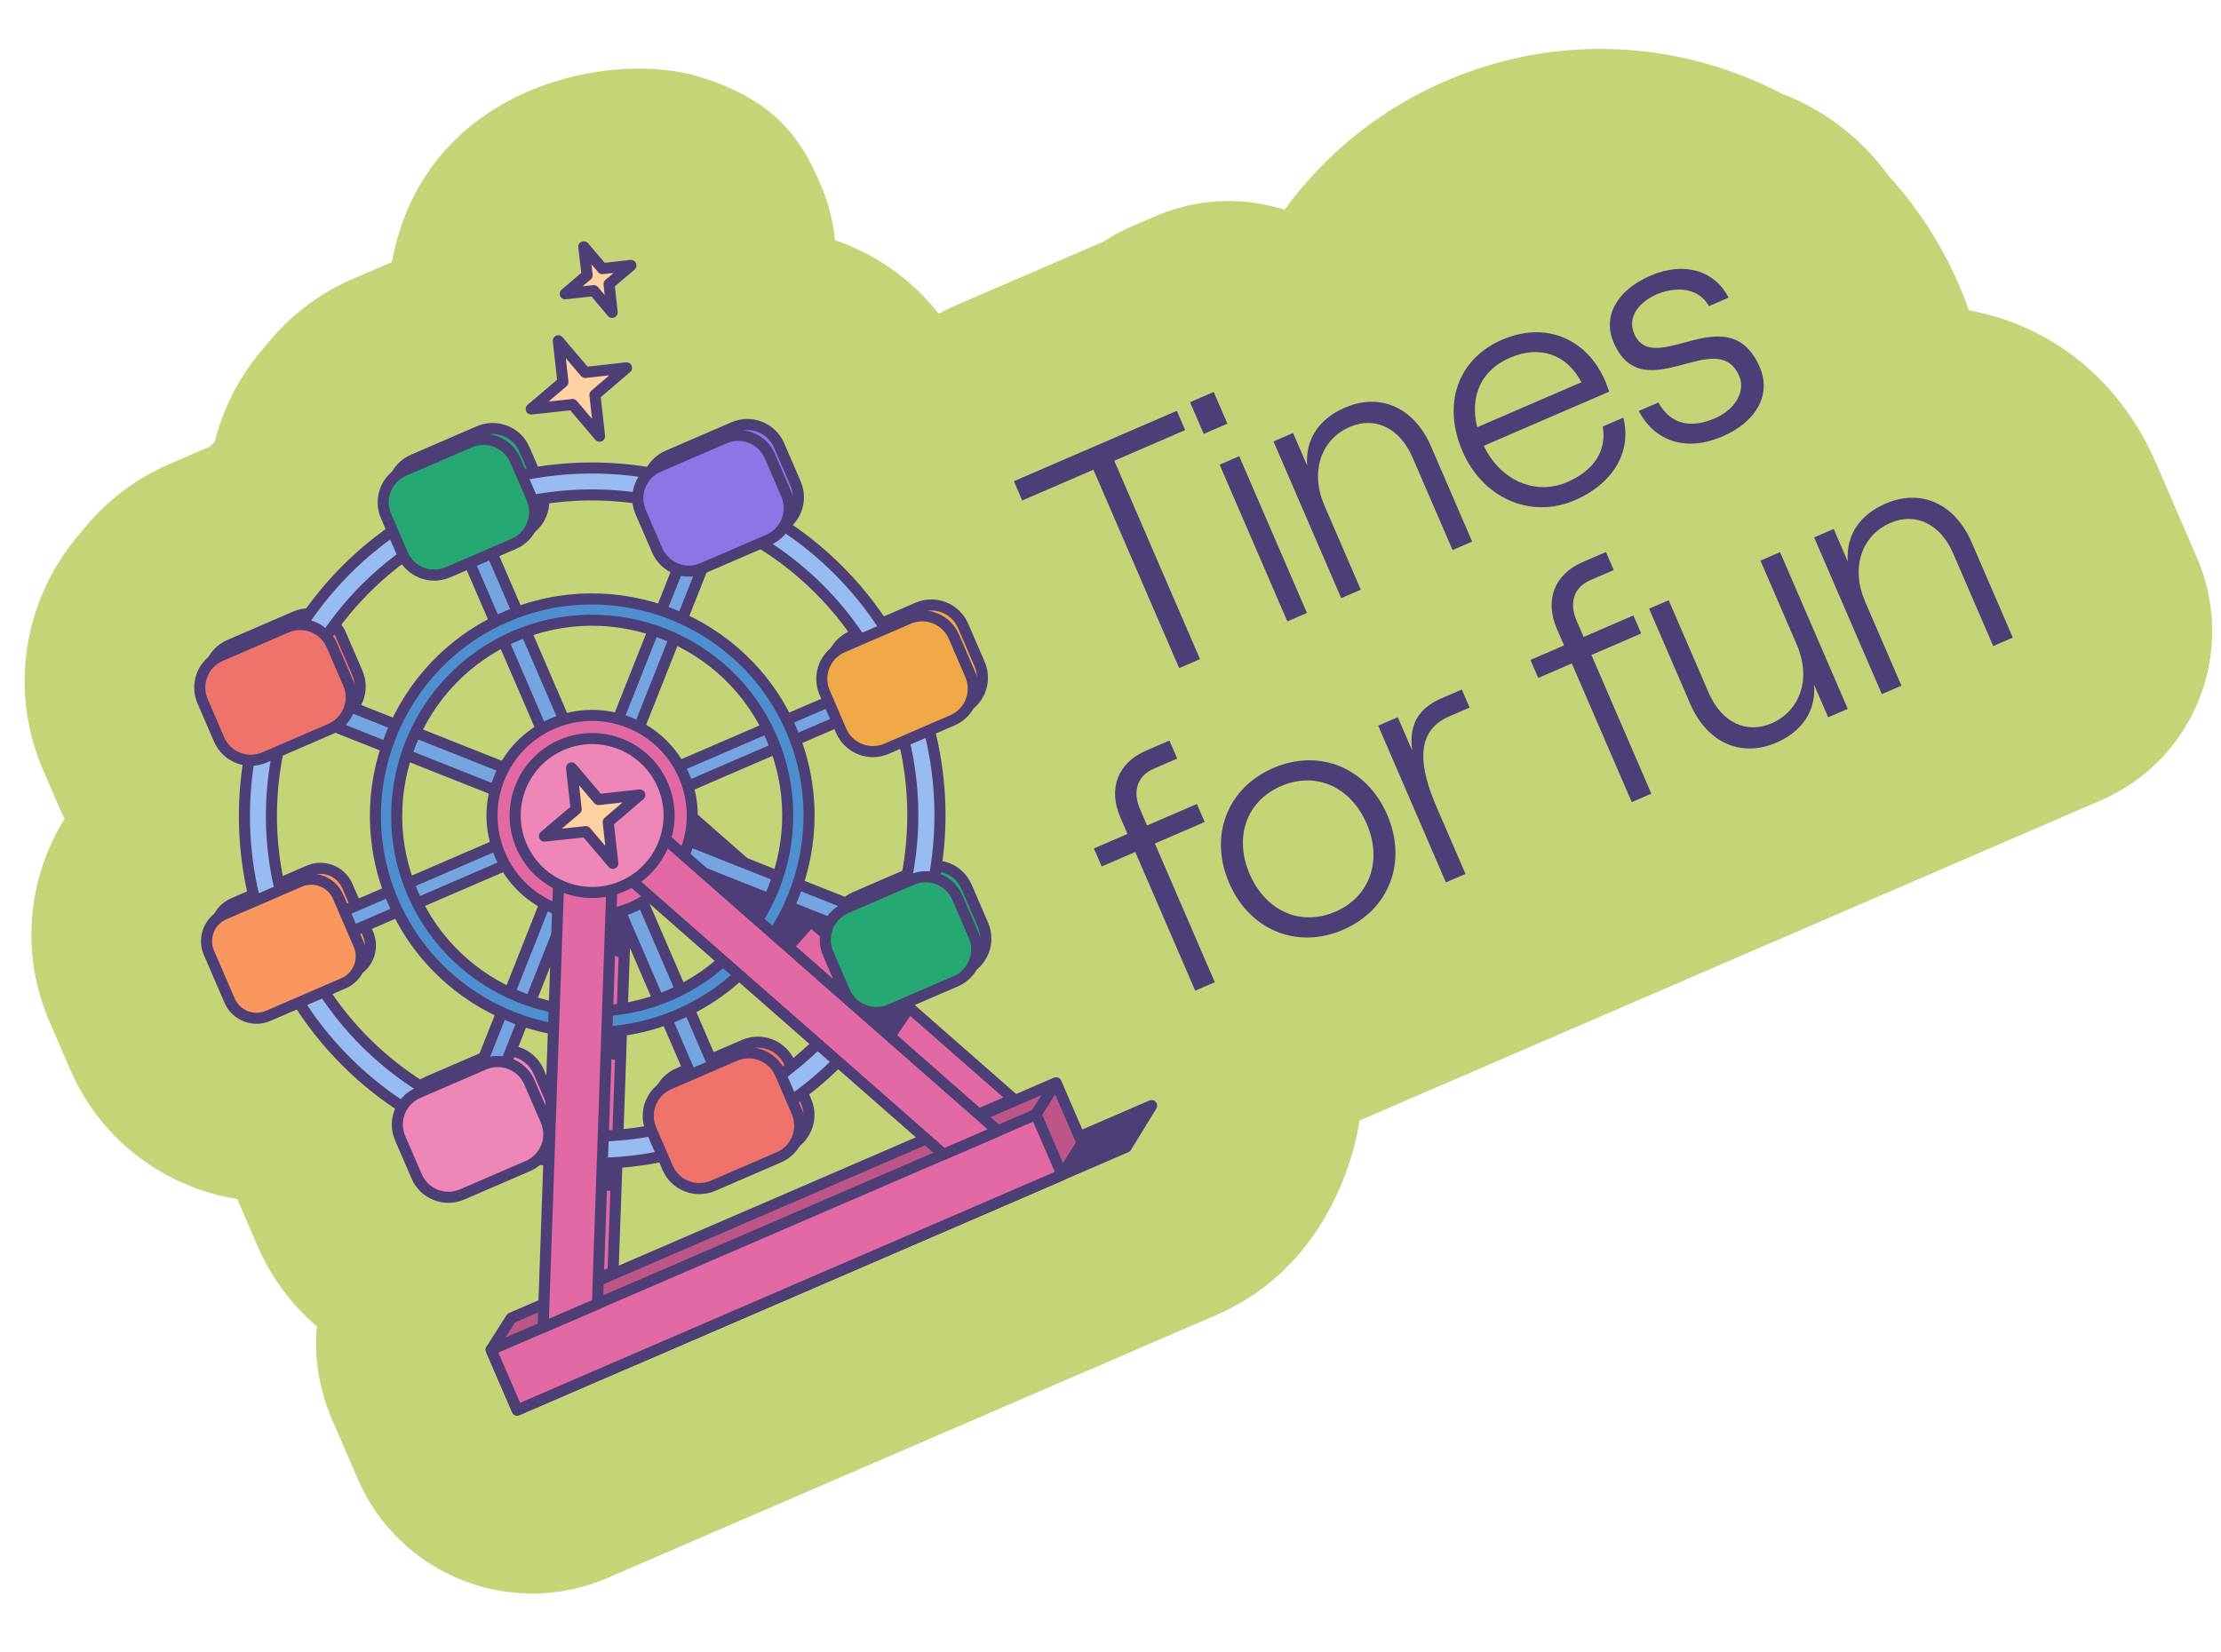 <svg width="301" height="224" viewBox="0 0 301 224" fill="none" xmlns="http://www.w3.org/2000/svg">
<path d="M53.113 35.513C57.347 12.487 81.06 6.955 93.746 10.113C104.792 13.189 108.458 18.609 111.172 24.892C111.163 24.901 110.552 25.177 111.178 24.907C112.247 27.386 112.9 29.965 113.157 32.553C118.627 34.425 123.553 37.844 127.233 42.528C127.966 42.119 128.728 41.744 129.515 41.404L149.597 32.728C150.781 31.954 152.047 31.269 153.39 30.689L156.594 29.305L157.189 29.056C162.783 26.806 168.735 26.728 174.091 28.437C179.481 21.009 186.876 14.887 195.912 10.983C211.15 4.401 227.778 5.544 241.427 12.674C247.354 14.924 252.341 18.834 255.95 23.837C259.823 28.071 263.068 33.012 265.471 38.575C265.973 39.737 266.428 40.907 266.84 42.083C269.443 42.537 272.05 43.318 274.61 44.471C283.464 48.458 289.115 55.629 292.185 62.736L297.757 75.636C303.232 88.311 297.396 103.025 284.721 108.5L184.241 151.905C184.233 151.979 182.051 170.829 164.869 178.251L82.33 213.906C69.261 219.552 54.123 213.519 48.486 200.492L44.947 192.299L44.681 191.662C44.104 190.221 43.691 188.807 43.404 187.46H43.402L43.398 187.441L43.382 187.363C43.381 187.356 43.379 187.349 43.377 187.342C43.33 187.113 43.284 186.882 43.243 186.651C42.955 185.05 42.877 183.731 42.85 182.94C42.85 182.936 42.85 182.93 42.849 182.926C42.848 182.894 42.845 182.766 42.842 182.632C42.838 182.438 42.833 182.111 42.839 181.707C42.848 181.083 42.88 180.449 42.937 179.807C39.548 176.894 36.75 173.187 34.858 168.808L32.62 163.628L32.307 162.875C32.279 162.805 32.254 162.733 32.226 162.663C32.18 162.619 32.133 162.575 32.087 162.531C22.397 160.97 13.683 154.647 9.501 144.968L6.699 138.482L6.449 137.885C2.732 128.748 3.895 118.816 8.748 111.002C8.516 110.533 8.291 110.055 8.081 109.569L5.843 104.387L5.594 103.793C1.09 92.744 3.563 80.569 10.973 72.17C14.023 68.25 18.079 65.015 22.924 62.922L28.507 60.51C28.707 60.291 28.909 60.073 29.112 59.856C30.306 55.091 32.645 50.646 35.946 46.945C38.986 43.075 43.01 39.879 47.809 37.806L53.113 35.513Z" fill="#C6D478"/>
<path d="M159.806 90.572L148.188 63.677L138.534 67.847L137.405 65.233L159.495 55.691L160.624 58.305L151.013 62.457L162.631 89.352L159.806 90.572ZM161.28 54.52L164.484 53.136L166.342 57.436L163.138 58.82L161.28 54.52ZM174.468 84.239L165.29 62.992L167.946 61.845L177.124 83.091L174.468 84.239ZM181.767 81.086L172.588 59.84L175.244 58.692L177.156 63.119C176.868 59.441 178.893 56.716 182.265 55.259C187.071 53.183 191.665 55.25 193.942 60.52L199.514 73.419L196.858 74.567L191.432 62.004C189.72 58.042 186.357 56.393 182.942 57.868C178.979 59.58 177.539 64.004 179.487 68.515L184.422 79.939L181.767 81.086ZM217.214 57.82L219.996 56.618C221.161 61.167 218.695 65.534 213.426 67.81C207.397 70.414 200.937 67.502 198.206 61.179C195.419 54.729 197.591 48.639 203.577 46.053C209.394 43.54 215.027 45.809 217.558 51.669C217.722 52.048 217.989 52.783 218.075 53.096L201.086 60.435C203.312 65.126 208.112 67.204 212.369 65.365C216.121 63.744 217.754 61.038 217.214 57.82ZM204.633 48.498C200.755 50.173 199.161 53.663 200.198 57.917L214.32 51.817C212.332 48.024 208.68 46.75 204.633 48.498ZM233.441 59.164C228.636 61.24 224.327 59.95 222.096 55.711L224.751 54.564C226.339 57.43 229.013 58.176 232.385 56.719C235.336 55.444 236.547 52.92 235.709 50.981C232.705 44.025 222.674 55.661 218.686 46.429C217.157 42.888 219.124 39.337 223.677 37.37C228.188 35.422 232.358 36.622 234.268 40.349L231.612 41.496C229.982 38.649 226.588 39.014 224.565 39.888C221.824 41.072 220.594 43.204 221.469 45.227C224.127 51.382 234.267 39.999 238.492 49.779C240.094 53.489 238.036 57.179 233.441 59.164ZM161.98 134.295L153.858 115.494L149.306 117.46L148.249 115.015L152.802 113.049L151.837 110.814C150.143 106.894 151.49 103.411 155.326 101.754L158.488 100.388L159.544 102.833L156.34 104.217C154.19 105.146 153.437 107.222 154.493 109.667L155.458 111.901L162.203 108.988L163.259 111.433L156.514 114.346L164.636 133.148L161.98 134.295ZM182.026 126.036C175.787 128.731 169.351 126.109 166.583 119.701C163.816 113.293 166.317 106.81 172.556 104.115C178.795 101.42 185.231 104.042 187.999 110.45C190.767 116.858 188.265 123.341 182.026 126.036ZM180.97 123.591C185.691 121.552 187.365 116.626 185.216 111.652C183.068 106.678 178.334 104.521 173.613 106.56C168.891 108.6 167.217 113.525 169.366 118.499C171.515 123.474 176.248 125.631 180.97 123.591ZM199.174 95.918L196.391 97.12C191.712 99.142 192.347 103.97 194.696 109.408L198.611 118.471L195.956 119.619L186.777 98.372L189.433 97.225L191.382 101.735C190.95 98.42 192.047 96.096 195.335 94.675L198.117 93.473L199.174 95.918ZM221.143 108.738L213.021 89.937L208.469 91.903L207.412 89.458L211.965 87.491L211 85.257C209.307 81.337 210.653 77.854 214.489 76.197L217.651 74.831L218.707 77.276L215.503 78.66C213.354 79.589 212.6 81.665 213.656 84.11L214.621 86.344L221.366 83.431L222.422 85.876L215.677 88.789L223.799 107.591L221.143 108.738ZM241.24 74.845L250.418 96.092L247.762 97.239L245.85 92.813C246.138 96.49 244.114 99.215 240.742 100.672C235.936 102.748 231.341 100.681 229.065 95.412L223.493 82.512L226.148 81.365L231.575 93.927C233.287 97.89 236.65 99.538 240.065 98.063C244.027 96.351 245.468 91.928 243.519 87.417L238.584 75.993L241.24 74.845ZM255.036 94.097L245.858 72.851L248.514 71.703L250.426 76.13C250.138 72.452 252.162 69.727 255.535 68.27C260.341 66.194 264.935 68.261 267.212 73.531L272.784 86.43L270.128 87.578L264.701 75.015C262.99 71.053 259.626 69.404 256.212 70.879C252.249 72.591 250.809 77.015 252.757 81.526L257.692 92.95L255.036 94.097Z" fill="#4D3E78"/>
<path d="M41.853 118.038L31.629 122.455C29.614 123.325 28.686 125.664 29.556 127.679L32.357 134.162C33.227 136.177 35.566 137.105 37.581 136.234L47.805 131.818C49.82 130.947 50.748 128.608 49.877 126.594L47.077 120.111C46.206 118.096 43.867 117.168 41.853 118.038Z" fill="#FA975F" stroke="#4D3E78" stroke-width="1.5" stroke-miterlimit="10"/>
<path d="M66.835 142.815L57.912 146.67C55.538 147.696 54.445 150.452 55.47 152.826L57.709 158.007C58.734 160.382 61.49 161.475 63.864 160.449L72.787 156.595C75.161 155.569 76.255 152.813 75.229 150.439L72.991 145.257C71.965 142.883 69.209 141.79 66.835 142.815Z" fill="#EE86B7" stroke="#4D3E78" stroke-width="1.5" stroke-miterlimit="10"/>
<path d="M124.831 117.763L115.908 121.617C113.534 122.643 112.441 125.399 113.466 127.773L115.705 132.955C116.73 135.329 119.486 136.422 121.86 135.396L130.783 131.542C133.157 130.516 134.251 127.76 133.225 125.386L130.987 120.205C129.961 117.83 127.205 116.737 124.831 117.763Z" fill="#25A871" stroke="#4D3E78" stroke-width="1.5" stroke-miterlimit="10"/>
<path d="M124.366 82.395L115.443 86.249C113.069 87.275 111.976 90.031 113.002 92.405L115.24 97.587C116.265 99.961 119.021 101.054 121.396 100.028L130.318 96.174C132.693 95.148 133.786 92.392 132.76 90.018L130.522 84.836C129.496 82.462 126.74 81.369 124.366 82.395Z" fill="#F0A848" stroke="#4D3E78" stroke-width="1.5" stroke-miterlimit="10"/>
<path d="M40.034 83.587L31.111 87.441C28.737 88.467 27.644 91.223 28.67 93.597L30.908 98.779C31.933 101.153 34.69 102.246 37.064 101.221L45.986 97.366C48.361 96.341 49.454 93.585 48.428 91.211L46.19 86.029C45.164 83.655 42.408 82.561 40.034 83.587Z" fill="#EF736A" stroke="#4D3E78" stroke-width="1.5" stroke-miterlimit="10"/>
<path d="M99.429 57.93L90.506 61.784C88.132 62.81 87.038 65.566 88.064 67.94L90.302 73.122C91.328 75.496 94.084 76.589 96.458 75.563L105.381 71.709C107.755 70.683 108.848 67.927 107.823 65.553L105.584 60.372C104.559 57.997 101.803 56.904 99.429 57.93Z" fill="#8D75E6" stroke="#4D3E78" stroke-width="1.5" stroke-miterlimit="10"/>
<path d="M64.917 58.472L55.994 62.326C53.62 63.352 52.527 66.108 53.552 68.482L55.791 73.664C56.816 76.038 59.572 77.131 61.947 76.105L70.869 72.251C73.243 71.225 74.337 68.469 73.311 66.095L71.073 60.914C70.047 58.539 67.291 57.446 64.917 58.472Z" fill="#25A871" stroke="#4D3E78" stroke-width="1.5" stroke-miterlimit="10"/>
<path d="M100.854 141.659L91.932 145.514C89.557 146.539 88.464 149.295 89.49 151.669L91.728 156.851C92.754 159.225 95.51 160.319 97.884 159.293L106.807 155.439C109.181 154.413 110.274 151.657 109.249 149.283L107.01 144.101C105.985 141.727 103.229 140.634 100.854 141.659Z" fill="#EF736A" stroke="#4D3E78" stroke-width="1.5" stroke-miterlimit="10"/>
<path d="M156.077 149.87L84.578 180.756L86.084 184.242L152.633 155.494L156.077 149.87Z" fill="#4D3E78" stroke="#4D3E78" stroke-width="1.5" stroke-linejoin="round"/>
<path d="M143.129 146.777L69.283 178.677L66.56 182.969L70.093 191.148L143.916 159.259L146.662 154.957L143.129 146.777Z" fill="#BC5689" stroke="#4D3E78" stroke-width="1.5" stroke-linejoin="round"/>
<path d="M140.404 151.07L66.559 182.969L70.092 191.149L143.938 159.249L140.404 151.07Z" fill="#E269A4" stroke="#4D3E78" stroke-width="1.5" stroke-linejoin="round"/>
<path d="M137.364 148.994L85.048 103.075L82.321 106.21L78.146 106.056L75.74 175.614L83.083 172.442L85.182 112.833L129.998 152.176L137.364 148.994Z" fill="#E269A4" stroke="#4D3E78" stroke-width="1.5" stroke-linejoin="round"/>
<path d="M98.179 69.472L95.332 68.342L62.274 151.68L65.121 152.809L98.179 69.472Z" fill="#75A5E0" stroke="#4D3E78" stroke-width="1.5" stroke-miterlimit="10"/>
<path d="M39.19 92.507L37.977 95.566L121.314 128.624L122.528 125.565L39.19 92.507Z" fill="#75A5E0" stroke="#4D3E78" stroke-width="1.5" stroke-miterlimit="10"/>
<path d="M63.997 68.77L60.953 70.085L96.507 152.388L99.551 151.074L63.997 68.77Z" fill="#75A5E0" stroke="#4D3E78" stroke-width="1.5" stroke-miterlimit="10"/>
<path d="M121.977 94.18L120.793 91.438L38.489 126.991L39.673 129.733L121.977 94.18Z" fill="#75A5E0" stroke="#4D3E78" stroke-width="1.5" stroke-miterlimit="10"/>
<path d="M85.629 123.005C92.508 120.033 95.675 112.048 92.704 105.17C89.732 98.291 81.747 95.124 74.869 98.095C67.99 101.066 64.823 109.051 67.794 115.93C70.766 122.809 78.751 125.976 85.629 123.005Z" fill="#E269A4" stroke="#4D3E78" stroke-width="1.5" stroke-linejoin="round"/>
<path d="M98.948 153.841C75.084 164.15 47.3 153.129 36.991 129.265C26.682 105.401 37.703 77.617 61.567 67.308C85.431 57 113.215 68.021 123.524 91.885C133.833 115.749 122.812 143.533 98.948 153.841ZM63.013 70.654C41.008 80.16 30.845 105.781 40.35 127.786C49.856 149.791 75.477 159.955 97.482 150.449C119.487 140.943 129.65 115.322 120.145 93.317C110.639 71.312 85.018 61.149 63.013 70.654Z" fill="#98BCF1" stroke="#4D3E78" stroke-width="1.5" stroke-miterlimit="10"/>
<path d="M91.914 137.551C77.043 143.975 59.707 137.099 53.283 122.227C46.858 107.356 53.735 90.02 68.606 83.596C83.478 77.172 100.814 84.048 107.238 98.92C113.662 113.791 106.785 131.127 91.914 137.551ZM69.751 86.245C56.343 92.037 50.14 107.675 55.931 121.083C61.723 134.49 77.362 140.694 90.77 134.902C104.177 129.11 110.381 113.472 104.589 100.064C98.797 86.657 83.158 80.453 69.751 86.245Z" fill="#4E8FD0" stroke="#4D3E78" stroke-width="1.5" stroke-miterlimit="10"/>
<path d="M135.223 153.308L82.93 107.38L80.171 110.502L76.029 110.361L73.6 179.928L80.966 176.746L83.031 117.124L127.881 156.48L135.223 153.308Z" fill="#E269A4" stroke="#4D3E78" stroke-width="1.5" stroke-linejoin="round"/>
<path d="M84.384 120.125C89.671 117.841 92.106 111.704 89.822 106.416C87.538 101.129 81.4 98.694 76.113 100.978C70.825 103.262 68.391 109.4 70.675 114.687C72.959 119.975 79.096 122.409 84.384 120.125Z" fill="#EE86B7" stroke="#4D3E78" stroke-width="1.5" stroke-linejoin="round"/>
<path d="M81.108 108.388L86.71 107.76L82.423 111.432L83.051 117.034L79.402 112.737L73.79 113.341L78.087 109.693L77.46 104.091L81.108 108.388Z" fill="#FFD29F" stroke="#4D3E78" stroke-width="1.5" stroke-linejoin="round"/>
<path d="M79.311 50.489L84.913 49.862L80.626 53.533L81.254 59.135L77.605 54.838L71.994 55.443L76.291 51.794L75.663 46.192L79.311 50.489Z" fill="#FFD29F" stroke="#4D3E78" stroke-width="1.5" stroke-linejoin="round"/>
<path d="M81.639 36.414L85.507 35.984L82.542 38.505L82.962 42.349L80.474 39.398L76.607 39.828L79.571 37.307L79.118 33.45L81.639 36.414Z" fill="#FFD29F" stroke="#4D3E78" stroke-width="1.5" stroke-linejoin="round"/>
<path d="M140.38 151.08L143.127 146.778" stroke="#4D3E78" stroke-width="1.5" stroke-linejoin="round"/>
<path d="M118.271 138.438L121.169 140.936L123.751 137.146L120.968 134.598L118.271 138.438Z" fill="#4D3E78"/>
<path d="M81.792 157.972L81.523 161.369L83.477 161.49L83.546 157.82L81.792 157.972Z" fill="#4D3E78"/>
<path d="M82.482 139.915L82.144 143.536L83.959 143.717L84.207 139.887L82.482 139.915Z" fill="#4D3E78"/>
<path d="M82.536 129.25C82.536 129.25 84.462 130.072 84.362 129.84C84.261 129.607 84.862 125.763 84.862 125.763L83.297 123.737L82.559 129.24L82.536 129.25Z" fill="#4D3E78"/>
<path d="M102.409 124.139L103.64 122.394L97.523 119.66L102.409 124.139Z" fill="#4D3E78"/>
<path d="M104.993 126.664L107.498 128.698L110.354 125.479L109.34 124.345L106.273 123.244L104.993 126.664Z" fill="#4D3E78"/>
<path d="M93.277 113.72L94.064 111.202L99.573 116.294L93.277 113.72Z" fill="#4D3E78"/>
<path d="M40.611 119.513L30.386 123.93C28.372 124.8 27.444 127.139 28.314 129.154L31.115 135.637C31.985 137.651 34.324 138.579 36.339 137.709L46.563 133.292C48.578 132.422 49.505 130.083 48.635 128.068L45.835 121.585C44.964 119.57 42.625 118.643 40.611 119.513Z" fill="#FA975F" stroke="#4D3E78" stroke-width="1.5" stroke-miterlimit="10"/>
<path d="M65.597 144.286L56.674 148.141C54.3 149.166 53.206 151.922 54.232 154.296L56.471 159.478C57.496 161.852 60.252 162.946 62.626 161.92L71.549 158.065C73.923 157.04 75.016 154.284 73.991 151.91L71.752 146.728C70.727 144.354 67.971 143.261 65.597 144.286Z" fill="#EE86B7" stroke="#4D3E78" stroke-width="1.5" stroke-miterlimit="10"/>
<path d="M123.593 119.233L114.67 123.088C112.296 124.113 111.202 126.869 112.228 129.244L114.466 134.425C115.492 136.8 118.248 137.893 120.622 136.867L129.545 133.013C131.919 131.987 133.012 129.231 131.987 126.857L129.748 121.675C128.723 119.301 125.967 118.208 123.593 119.233Z" fill="#25A871" stroke="#4D3E78" stroke-width="1.5" stroke-miterlimit="10"/>
<path d="M123.124 83.868L114.201 87.723C111.827 88.748 110.734 91.504 111.759 93.878L113.998 99.06C115.023 101.434 117.779 102.528 120.153 101.502L129.076 97.647C131.45 96.622 132.544 93.866 131.518 91.492L129.28 86.31C128.254 83.936 125.498 82.843 123.124 83.868Z" fill="#F0A848" stroke="#4D3E78" stroke-width="1.5" stroke-miterlimit="10"/>
<path d="M38.819 85.046L29.896 88.9C27.522 89.926 26.429 92.682 27.455 95.056L29.693 100.238C30.719 102.612 33.475 103.705 35.849 102.68L44.772 98.825C47.146 97.8 48.239 95.044 47.214 92.669L44.975 87.488C43.95 85.114 41.194 84.02 38.819 85.046Z" fill="#EF736A" stroke="#4D3E78" stroke-width="1.5" stroke-miterlimit="10"/>
<path d="M98.186 59.401L89.264 63.256C86.889 64.281 85.796 67.037 86.822 69.412L89.06 74.593C90.086 76.968 92.842 78.061 95.216 77.035L104.139 73.181C106.513 72.155 107.606 69.399 106.581 67.025L104.342 61.843C103.317 59.469 100.561 58.376 98.186 59.401Z" fill="#8D75E6" stroke="#4D3E78" stroke-width="1.5" stroke-miterlimit="10"/>
<path d="M63.683 59.943L54.76 63.798C52.386 64.823 51.292 67.579 52.318 69.954L54.556 75.135C55.582 77.51 58.338 78.603 60.712 77.577L69.635 73.723C72.009 72.697 73.102 69.941 72.077 67.567L69.838 62.385C68.813 60.011 66.057 58.918 63.683 59.943Z" fill="#25A871" stroke="#4D3E78" stroke-width="1.5" stroke-miterlimit="10"/>
<path d="M99.604 143.107L90.682 146.962C88.307 147.988 87.214 150.744 88.24 153.118L90.478 158.299C91.504 160.674 94.26 161.767 96.634 160.741L105.557 156.887C107.931 155.861 109.024 153.105 107.999 150.731L105.76 145.549C104.735 143.175 101.979 142.082 99.604 143.107Z" fill="#EF736A" stroke="#4D3E78" stroke-width="1.5" stroke-miterlimit="10"/>
</svg>

